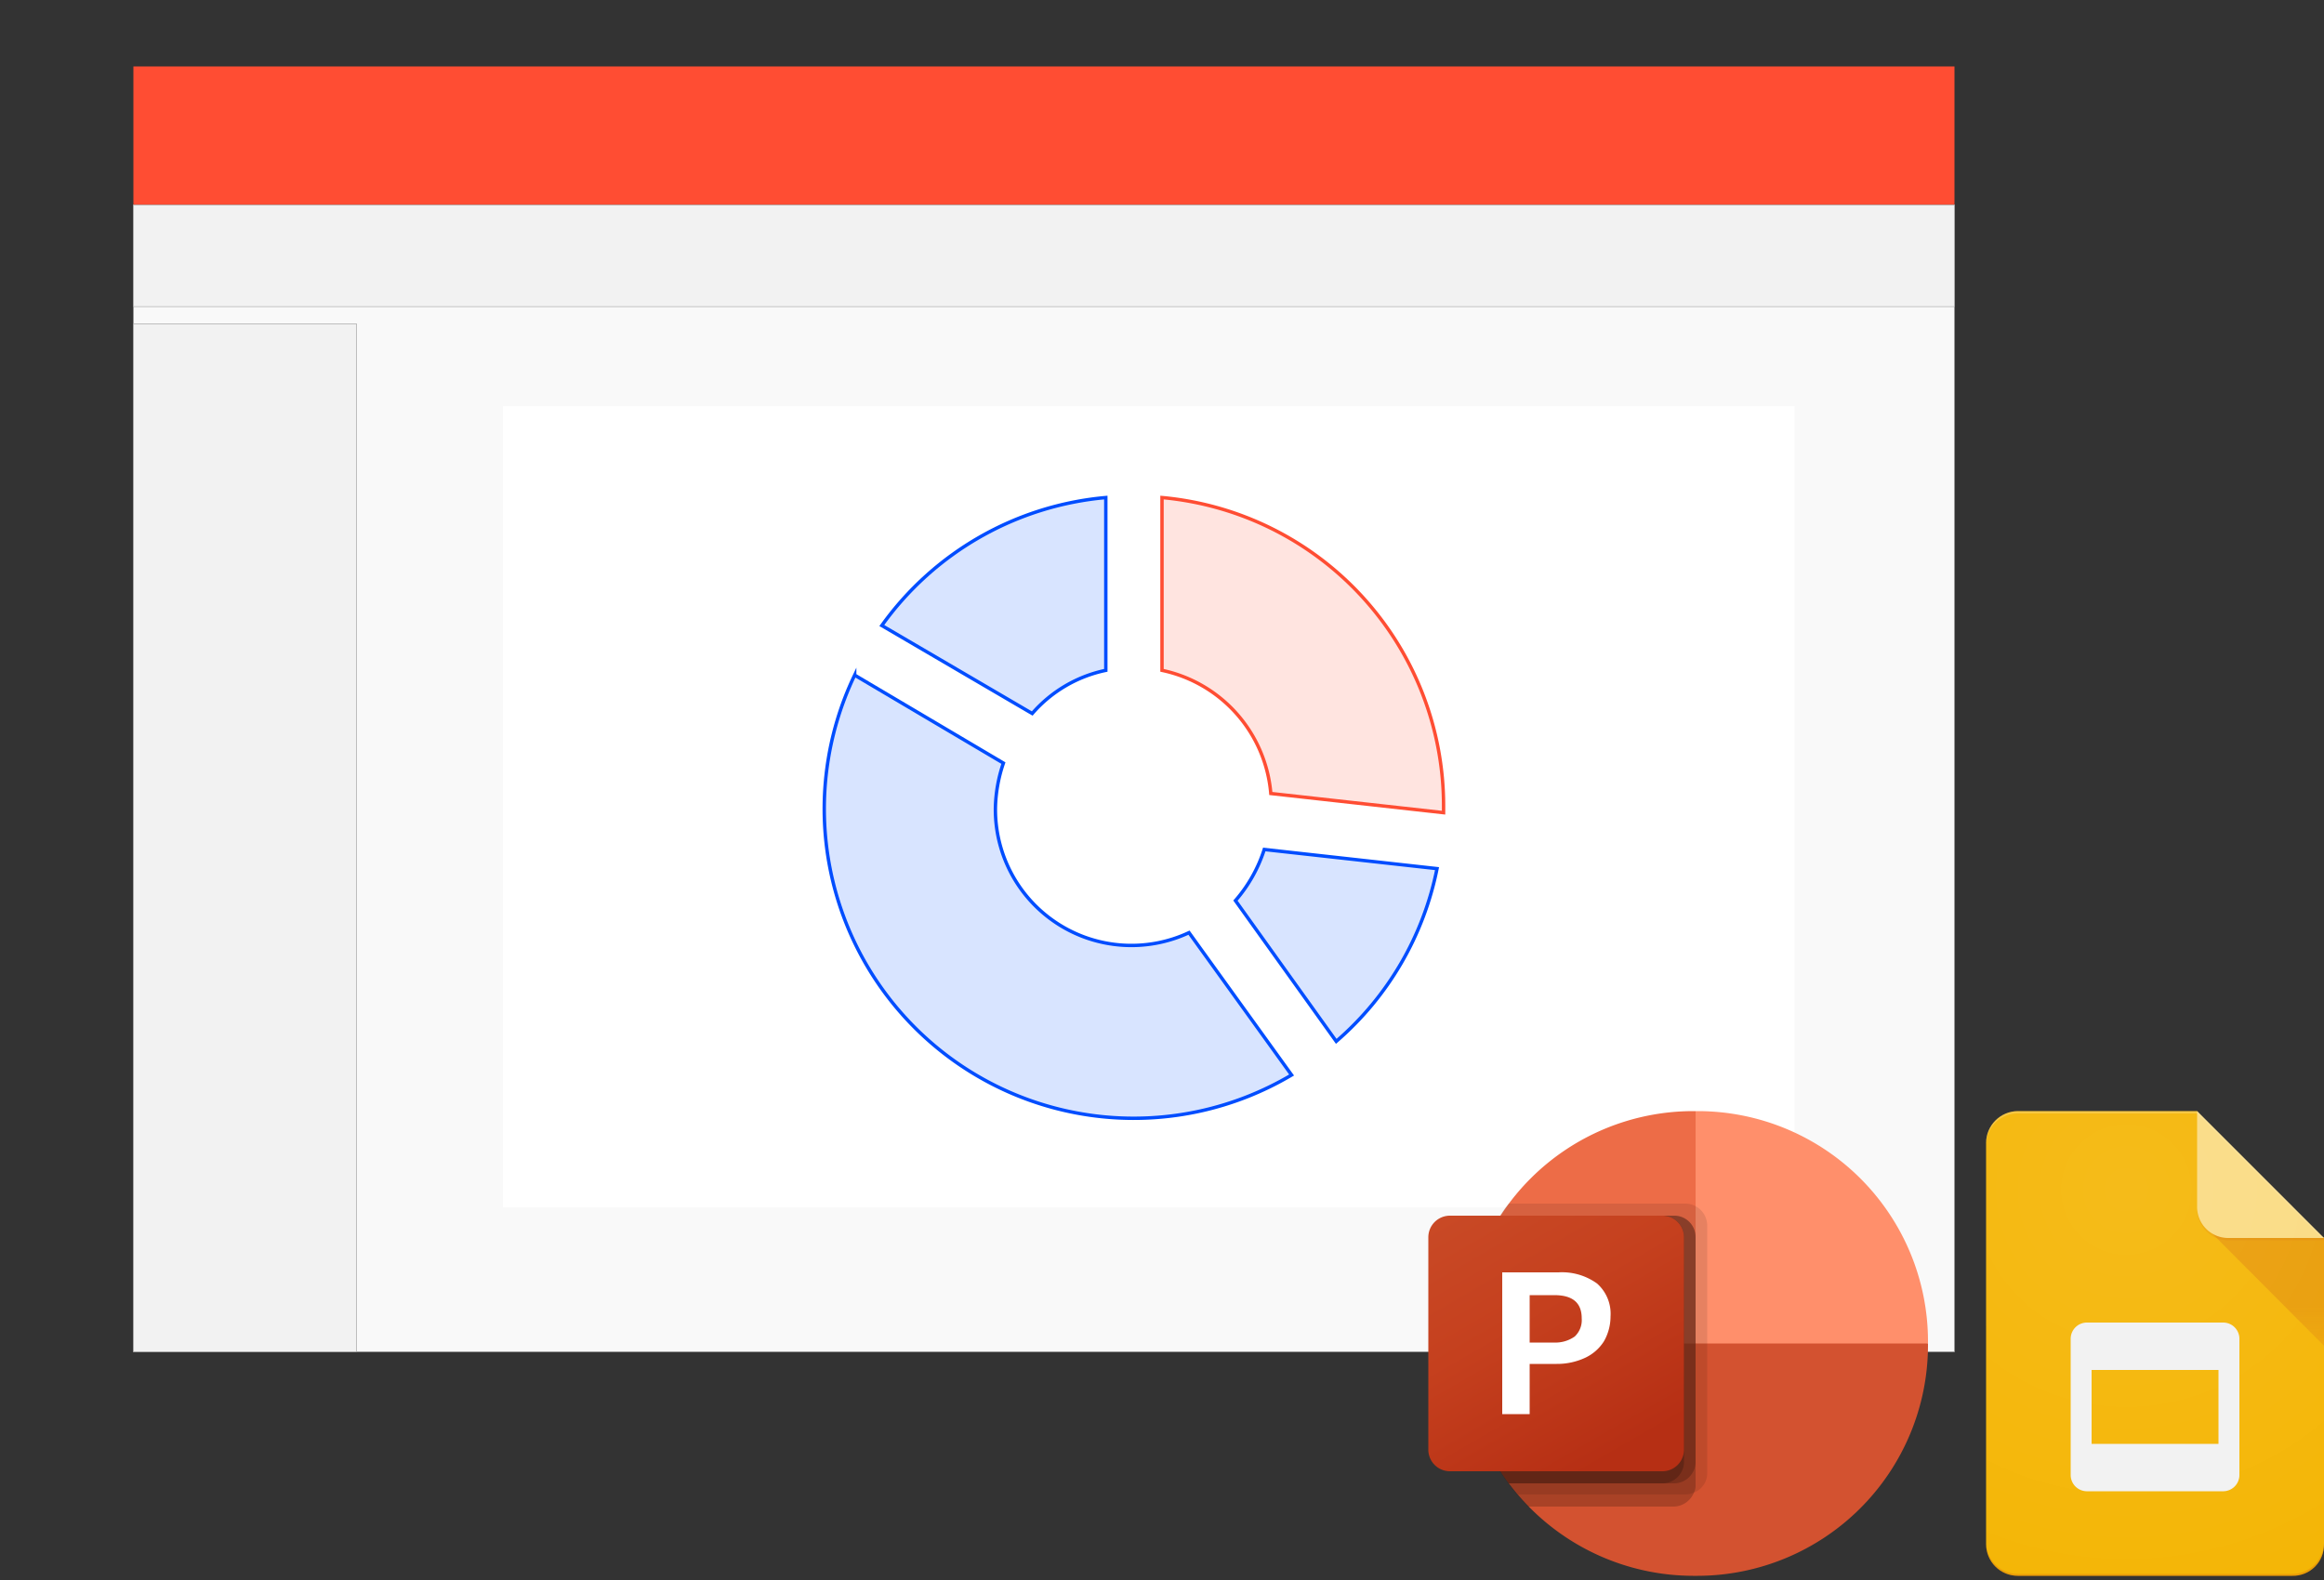 <svg id="Layer_1" data-name="Layer 1" xmlns="http://www.w3.org/2000/svg" xmlns:xlink="http://www.w3.org/1999/xlink" viewBox="0 0 500 340"><rect x="0" y="0" width="500" height="340" fill="#333333" stroke="none"/><defs><style>.cls-1{fill:none;}.cls-2{fill:#f9f9f9;}.cls-2,.cls-5,.cls-6{stroke:#999;}.cls-2,.cls-23,.cls-24,.cls-5,.cls-6{stroke-miterlimit:10;}.cls-2,.cls-6{stroke-width:0.12px;}.cls-18,.cls-19,.cls-3{fill:#fff;}.cls-4{fill:#ff4d33;}.cls-5,.cls-6{fill:#f2f2f2;}.cls-5{stroke-width:0.11px;}.cls-7{fill:#ed6c47;}.cls-8{fill:#ff8f6b;}.cls-9{fill:#d35230;}.cls-10,.cls-11{isolation:isolate;}.cls-10{opacity:0.1;}.cls-11{opacity:0.2;}.cls-12{fill:url(#linear-gradient);}.cls-13{clip-path:url(#clip-path);}.cls-14{fill:#f4b400;}.cls-15{fill:#f1f1f1;}.cls-16{fill:url(#linear-gradient-2);}.cls-17{fill:#fada80;}.cls-18,.cls-21{fill-opacity:0.1;}.cls-19,.cls-20{fill-opacity:0.2;}.cls-20,.cls-21{fill:#bf360c;}.cls-22{fill:url(#radial-gradient);}.cls-23{fill:#d8e4ff;stroke:#004dff;}.cls-23,.cls-24{stroke-width:0.73px;}.cls-24{fill:#ffe4e0;stroke:#ff4d33;}</style><linearGradient id="linear-gradient" x1="4626.72" y1="1589.88" x2="4763.51" y2="1826.81" gradientTransform="translate(-896.26 -158.83) scale(0.26)" gradientUnits="userSpaceOnUse"><stop offset="0" stop-color="#ca4c28"/><stop offset="0.5" stop-color="#c5401e"/><stop offset="1" stop-color="#b62f14"/></linearGradient><clipPath id="clip-path"><path class="cls-1" d="M472.7,239.1H434.1a6.87,6.87,0,0,0-6.8,6.8v86.4a6.81,6.81,0,0,0,6.8,6.8h59.1a6.68,6.68,0,0,0,6.8-6.8V266.4Z"/></clipPath><linearGradient id="linear-gradient-2" x1="6721.96" y1="3389.42" x2="6721.96" y2="3479.79" gradientTransform="translate(-1231.41 -600.12) scale(0.26)" gradientUnits="userSpaceOnUse"><stop offset="0" stop-color="#bf360c" stop-opacity="0.2"/><stop offset="1" stop-color="#bf360c" stop-opacity="0.02"/></linearGradient><radialGradient id="radial-gradient" cx="6495.76" cy="3292.71" r="458.63" gradientTransform="translate(-1231.41 -600.12) scale(0.26)" gradientUnits="userSpaceOnUse"><stop offset="0" stop-color="#fff" stop-opacity="0.1"/><stop offset="1" stop-color="#fff" stop-opacity="0"/></radialGradient></defs><rect class="cls-2" x="28.7" y="44.1" width="391.8" height="246.8"/><rect class="cls-3" x="108.2" y="87.4" width="277.9" height="172.4"/><rect class="cls-4" x="28.7" y="14.3" width="391.8" height="29.8"/><rect class="cls-5" x="28.7" y="44.1" width="391.8" height="21.9"/><rect class="cls-6" x="28.7" y="69.7" width="48" height="221.2"/><path id="path4" class="cls-7" d="M372.3,294.1l-7.5-55h-.6a49.51,49.51,0,0,0-49.4,49.4v.6Z"/><path id="path6" class="cls-8" d="M365.4,239.1h-.6v50l25,10,25-10v-.6A49.57,49.57,0,0,0,365.4,239.1Z"/><path id="path8" class="cls-9" d="M414.8,289.1v.5a49.68,49.68,0,0,1-49.5,49.5h-1.1a49.68,49.68,0,0,1-49.5-49.5v-.5Z"/><path id="path10" class="cls-10" d="M367.3,263.7V317a4.42,4.42,0,0,1-2.9,4.2,4.71,4.71,0,0,1-1.7.4H326.6a24.33,24.33,0,0,1-2-2.5,48.87,48.87,0,0,1-9.8-29.5v-1.1a49.86,49.86,0,0,1,8-27,14.37,14.37,0,0,1,1.8-2.5h38.1A4.74,4.74,0,0,1,367.3,263.7Z"/><path id="path12" class="cls-11" d="M364.8,266.2v53.4a3.29,3.29,0,0,1-.4,1.7,4.84,4.84,0,0,1-4.2,2.9H328.8c-.8-.8-1.5-1.6-2.3-2.5a24.33,24.33,0,0,1-2-2.5,48.87,48.87,0,0,1-9.8-29.5v-1.1a49.86,49.86,0,0,1,8-27h37.4a4.61,4.61,0,0,1,4.7,4.6Z"/><path id="path14" class="cls-11" d="M364.8,266.2v48.4a4.65,4.65,0,0,1-4.6,4.6H324.6a48.87,48.87,0,0,1-9.8-29.5v-1.1a49.86,49.86,0,0,1,8-27h37.4a4.59,4.59,0,0,1,4.6,4.6Z"/><path id="path16" class="cls-11" d="M362.3,266.2v48.4a4.65,4.65,0,0,1-4.6,4.6H324.6a48.87,48.87,0,0,1-9.8-29.5v-1.1a49.86,49.86,0,0,1,8-27h34.9a4.59,4.59,0,0,1,4.6,4.6Z"/><path id="path25" class="cls-12" d="M311.9,261.6h45.8a4.65,4.65,0,0,1,4.6,4.6V312a4.65,4.65,0,0,1-4.6,4.6H311.9a4.65,4.65,0,0,1-4.6-4.6V266.2a4.65,4.65,0,0,1,4.6-4.6Z"/><path id="path27" class="cls-3" d="M335.3,273.8a12.87,12.87,0,0,1,8.3,2.4,8.69,8.69,0,0,1,2.9,7.1,10.76,10.76,0,0,1-1.4,5.3,9.53,9.53,0,0,1-4.1,3.6,14.24,14.24,0,0,1-6.1,1.3h-5.8v10.8h-5.9V273.8Zm-6.1,15.1h5.1a7.2,7.2,0,0,0,4.5-1.3,4.84,4.84,0,0,0,1.5-3.9c0-3.4-2-5-5.9-5h-5.3v10.2Z"/><g class="cls-13"><path class="cls-14" d="M472.7,239.1H434.1a6.87,6.87,0,0,0-6.8,6.8v86.4a6.81,6.81,0,0,0,6.8,6.8h59.1a6.68,6.68,0,0,0,6.8-6.8V266.4L484.1,255Z"/></g><g class="cls-13"><path class="cls-15" d="M478.4,284.6H448.9a3.5,3.5,0,0,0-3.4,3.4v29.5a3.5,3.5,0,0,0,3.4,3.4h29.5a3.5,3.5,0,0,0,3.4-3.4V288A3.5,3.5,0,0,0,478.4,284.6Zm-1.1,26.1H450V294.8h27.3Z"/></g><g class="cls-13"><polygon class="cls-16" points="474.8 264.3 500 289.6 500 266.4 474.8 264.3"/></g><g class="cls-13"><path class="cls-17" d="M472.7,239.1v20.5a6.68,6.68,0,0,0,6.8,6.8H500Z"/></g><g class="cls-13"><polygon class="cls-18" points="472.7 239.1 472.7 239.6 499.5 266.4 500 266.4 472.7 239.1"/></g><g class="cls-13"><path class="cls-19" d="M434.1,239.1a6.87,6.87,0,0,0-6.8,6.8v.5a6.81,6.81,0,0,1,6.8-6.8h38.6v-.5Z"/></g><g class="cls-13"><path class="cls-20" d="M493.2,338.7H434.1a6.87,6.87,0,0,1-6.8-6.8v.5a6.81,6.81,0,0,0,6.8,6.8h59.1a6.68,6.68,0,0,0,6.8-6.8v-.5A6.87,6.87,0,0,1,493.2,338.7Z"/></g><g class="cls-13"><path class="cls-21" d="M479.5,266.4a6.68,6.68,0,0,1-6.8-6.8v.5a6.68,6.68,0,0,0,6.8,6.8H500v-.5Z"/></g><path class="cls-22" d="M472.7,239.1H434.1a6.87,6.87,0,0,0-6.8,6.8v86.4a6.81,6.81,0,0,0,6.8,6.8h59.1a6.68,6.68,0,0,0,6.8-6.8V266.4Z"/><path class="cls-23" d="M272,182.8a31.39,31.39,0,0,1-6.2,11l21.69,30.29a66.3,66.3,0,0,0,21.68-37.17Z"/><path class="cls-24" d="M250,144.25a29.63,29.63,0,0,1,23.41,26.5l37.17,4.13V173.5A66.62,66.62,0,0,0,250,107.07Z"/><path class="cls-23" d="M222.08,153.54a28.7,28.7,0,0,1,15.83-9.29V107.07a66.49,66.49,0,0,0-48.19,27.54Z"/><path class="cls-23" d="M255.81,200.7a29.26,29.26,0,0,1-41.65-26.85,31.71,31.71,0,0,1,1.72-9.64l-32-18.93a66.58,66.58,0,0,0,94,86.05Z"/></svg>